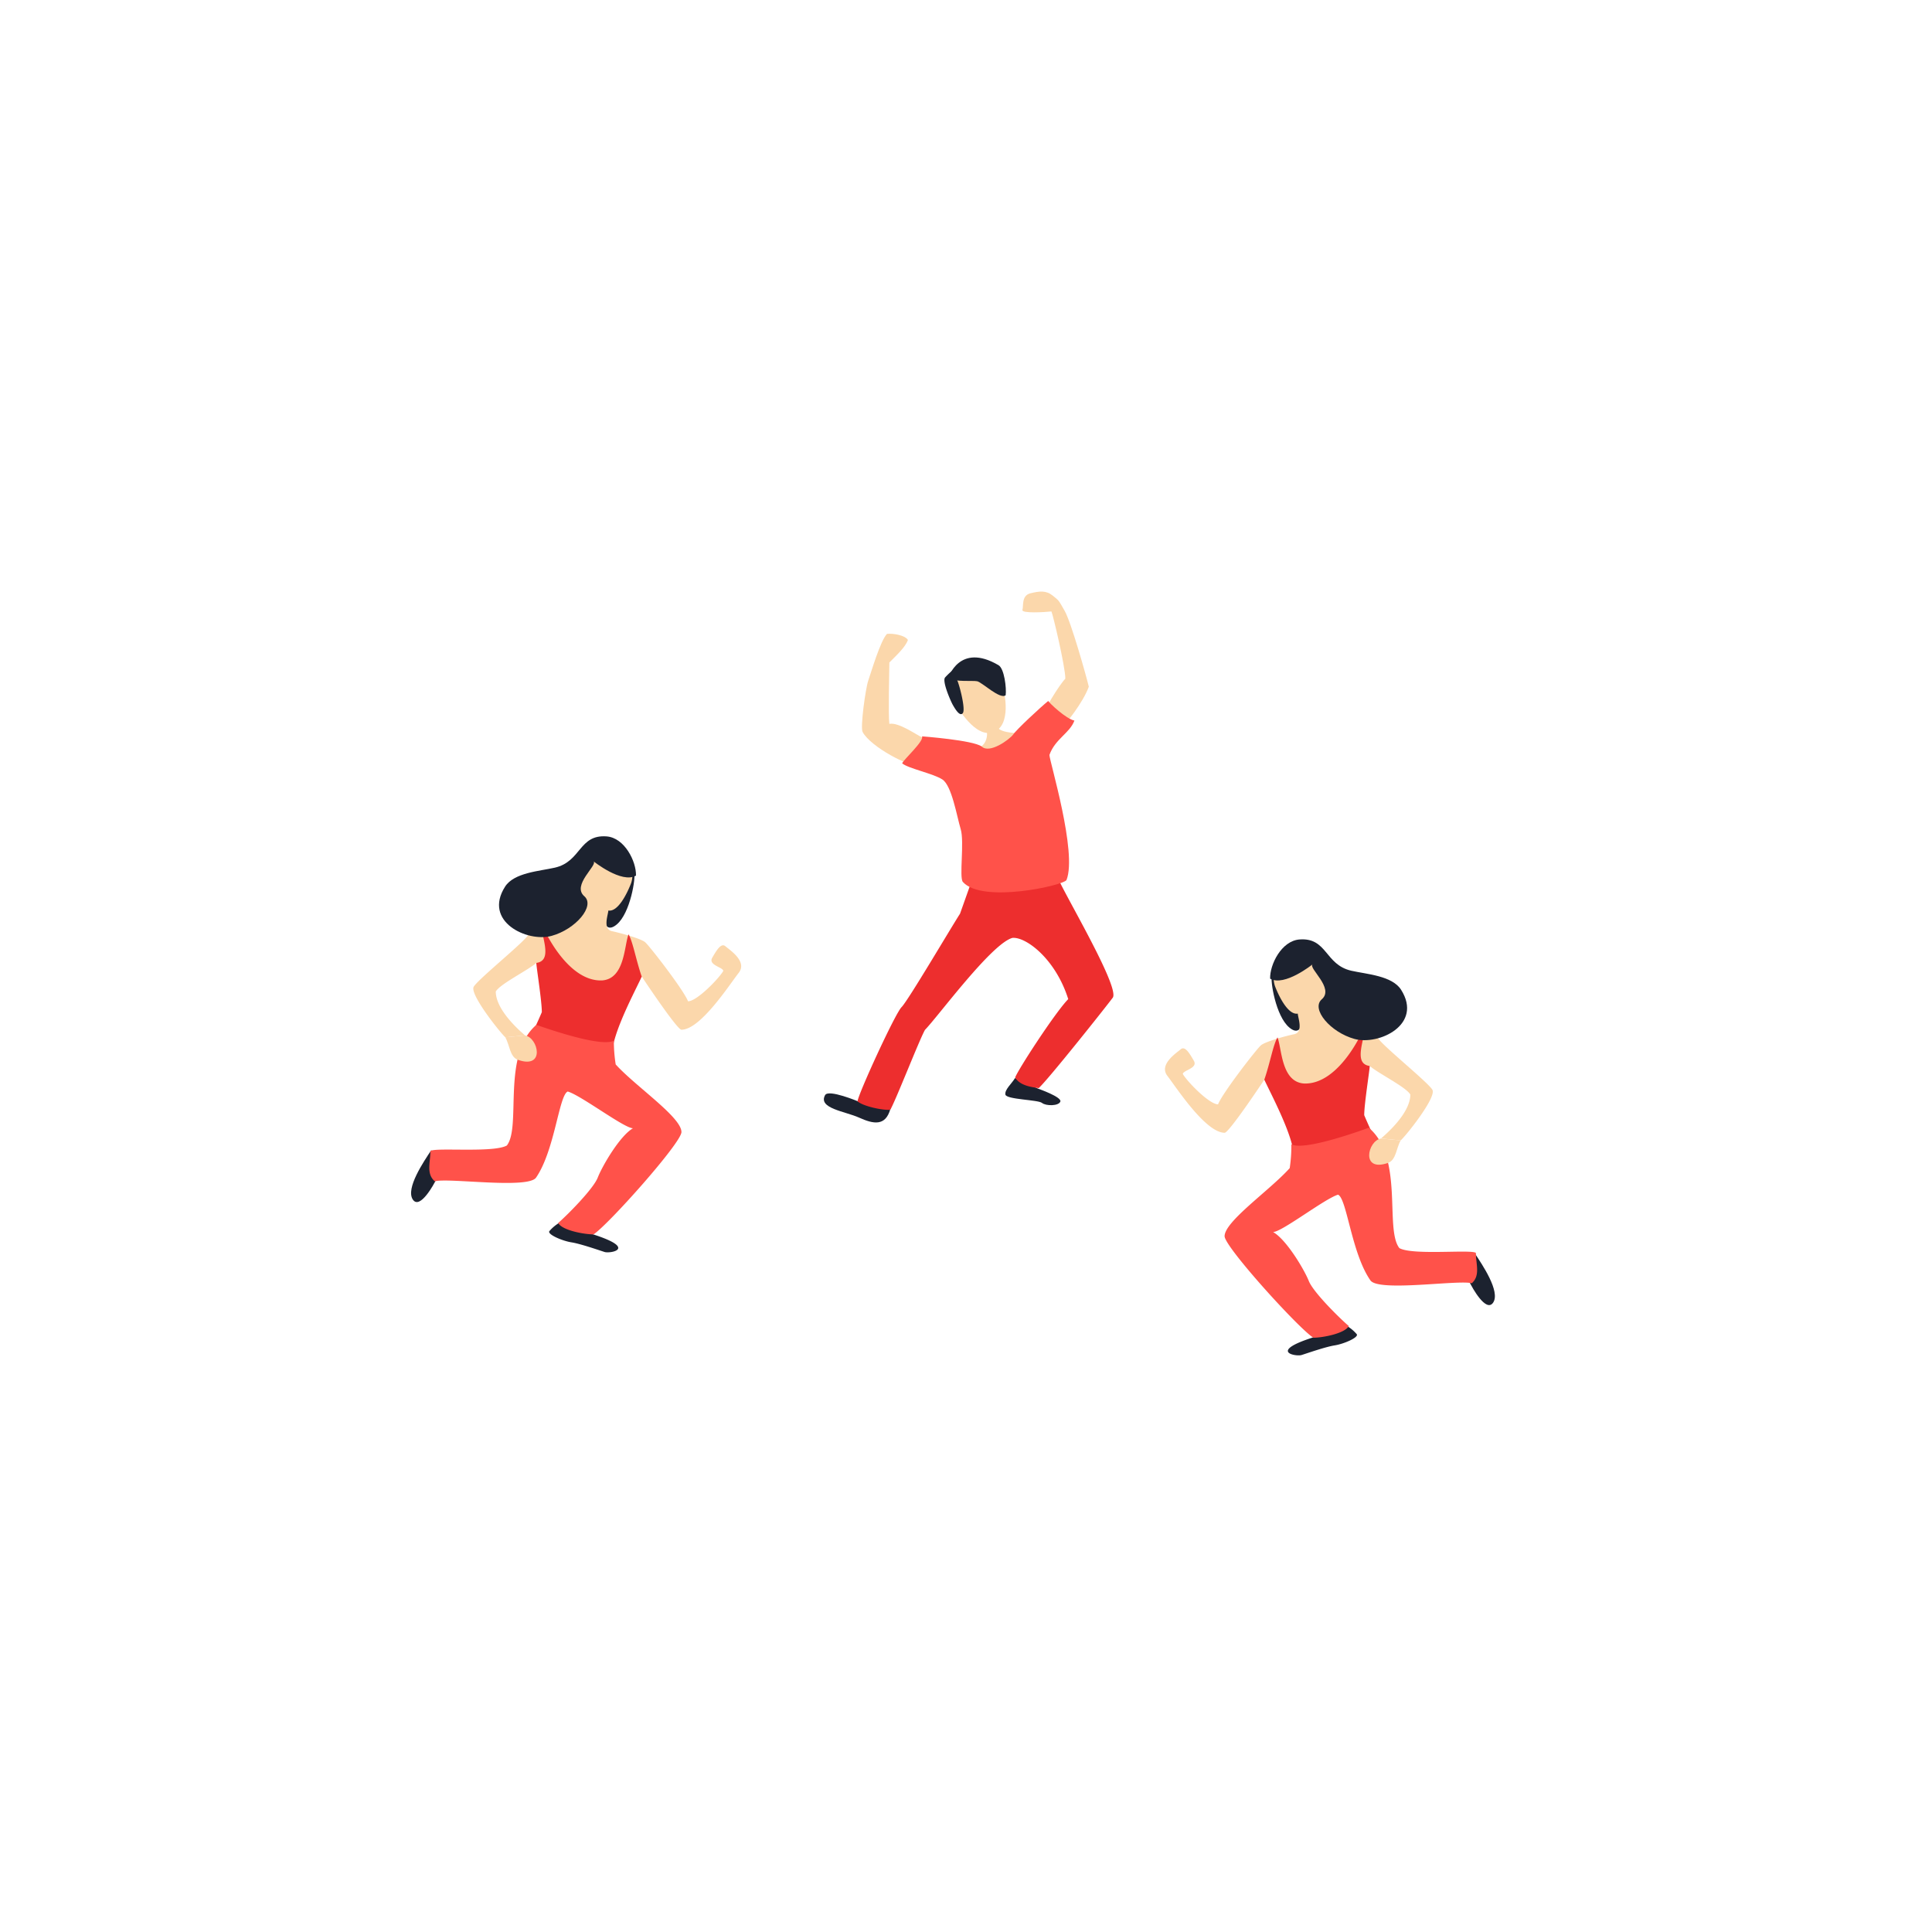 <svg id="Calque_1" data-name="Calque 1" xmlns="http://www.w3.org/2000/svg" viewBox="0 0 600 600"><defs><style>.cls-1{fill:#1c222f;}.cls-2{fill:#fbd7ab;}.cls-3{fill:#ed2e2e;}.cls-4{fill:#ff524a;}</style></defs><title>Plan de travail 1 copie 47</title><path class="cls-1" d="M133.92,357.22c-2.29,3.45-8,11.84-5.73,15.29s6.88-5.43,6.88-5.43l2.86-5.42Z"/><path class="cls-1" d="M173.45,379.9a12.14,12.14,0,0,0-2.86,2.47c-.58,1,4,3,6.87,3.45s8.59,2.46,10.31,3,10.31-1-3.44-5.43-4.58-3.94-4.58-3.94Z"/><path class="cls-1" d="M196.94,270.94c.57,1.48-1.15,12.66-5.44,16.19s-4.3-3.86-4.3-3.86l2.29-5.92Z"/><path class="cls-2" d="M163.07,321.55c-1.37-1.17-9.1-7.75-9.1-13.63,1.37-2.36,9.87-6.52,12.61-8.88,5.47,1.18,21.11,8.39,21.11,8.39l11.63-4.12s10.94,16.49,12.31,16.48c5.93,0,15-14.13,17.78-17.66s-2.74-7.06-4.1-8.24-2.74,1.18-4.11,3.53,3.42,2.94,3.42,4.12c-1.36,2.36-8.2,9.42-10.94,9.42-1.37-3.53-11.94-17.15-13.3-18.33s-8-2.95-10.32-3.45c-3-.64-1.14-5.23-1.14-6.41,2.86.5,5.61-4.77,7-8.3s0-10.6-5.47-11.77-10.94,7.06-10.26,11.18c0,2.35,0,7.06-1.37,8.24s-2.48,3.53-6.58,3.53a9.34,9.34,0,0,0-8.21,4.71c-1.36,2.35-15.55,13.73-16.91,16.08s8.45,14.52,9.82,15.7"/><path class="cls-3" d="M161,329.2a154.09,154.09,0,0,0,7.27-14.87c0-3.53-1.71-14.11-1.71-15.29,5.46-.73,1.28-8.68,1.28-13.39,0,1.18,7.88,19.31,19.15,18.83,7.06-.51,6.84-10.78,8.21-14.31,1.37,2.35,2.29,7.89,4.1,13.14-2.74,5.88-12.31,23.54-8.21,27.07l-17.78,4.71Z"/><path class="cls-4" d="M166.58,318.27c-10.89,9.37-4.59,31.56-9.17,37.47-4.1,2.36-22.38.54-23.74,1.72,0,3.53-1.37,7.06,1.36,9.41,4.11-1.17,29,2.48,31.46-1.17,5.81-8.48,7.09-25.54,9.82-26.72,4.11,1.18,17.54,11.41,20.27,11.41-4.1,2.36-9.57,11.78-10.94,15.31s-9.57,11.77-12.31,14.12c1.37,2.36,8.27,3.53,11,3.53,4.59-3,27.3-28.45,27.3-31.78,0-4.63-14.21-14.15-20.42-21a46.63,46.63,0,0,1-.57-7.4C186.53,325.56,166.58,318.27,166.58,318.27Z"/><path class="cls-1" d="M184.33,267.49c1.37,1.18-6.87,7.4-2.86,10.85,3.44,3-2.67,10.25-10.19,12.31s-21.32-4.43-14.44-15.27c2.77-4.39,10.7-4.83,15.46-5.92,8.24-1.87,7.45-10.35,16.08-9.71,5.62.42,9.26,7.84,9.13,12.18C193.06,274.49,184.33,267.49,184.33,267.49Z"/><path class="cls-2" d="M156.92,322.14c1.37,2.36,1.39,6.11,3.93,7,8.59,3,6.3-6.9,2.22-7.57"/><path class="cls-1" d="M458,389.23c2.29,3.45,8,11.83,5.73,15.28s-6.88-5.42-6.88-5.42L454,393.66Z"/><path class="cls-1" d="M418.51,411.91a12.27,12.27,0,0,1,2.86,2.46c.58,1-4,3-6.87,3.45s-8.59,2.47-10.31,3-10.31-1,3.43-5.42,4.59-3.95,4.59-3.95Z"/><path class="cls-1" d="M395,302.94c-.57,1.48,1.15,12.66,5.44,16.19s4.3-3.86,4.3-3.86l-2.29-5.92Z"/><path class="cls-2" d="M428.89,353.56c1.36-1.18,9.1-7.75,9.1-13.64-1.37-2.35-9.87-6.52-12.61-8.87-5.47,1.17-21.11,8.38-21.11,8.38l-11.63-4.12s-10.94,16.49-12.31,16.48c-5.93,0-15.05-14.12-17.78-17.66s2.73-7.06,4.1-8.24,2.74,1.18,4.11,3.54-3.42,2.94-3.42,4.12c1.36,2.35,8.2,9.41,10.94,9.41,1.37-3.53,11.94-17.14,13.3-18.32s8-3,10.32-3.45c3-.64,1.14-5.24,1.14-6.41-2.86.49-5.61-4.78-7-8.31s0-10.59,5.47-11.77,10.94,7.06,10.26,11.18c0,2.36,0,7.07,1.37,8.24s2.47,3.53,6.58,3.53a9.33,9.33,0,0,1,8.2,4.71c1.37,2.36,15.55,13.73,16.92,16.08S436.41,353,435,354.15"/><path class="cls-3" d="M430.94,361.21a154.18,154.18,0,0,1-7.27-14.88c0-3.53,1.71-14.11,1.71-15.28-5.46-.73-1.28-8.69-1.28-13.4,0,1.18-7.88,19.31-19.15,18.84-7.06-.51-6.84-10.79-8.21-14.32-1.37,2.36-2.29,7.89-4.1,13.14,2.74,5.89,12.31,23.54,8.21,27.08l17.78,4.7Z"/><path class="cls-4" d="M425.08,350.22c11,9.27,4.88,31.51,9.51,37.39,4.13,2.32,22.38.33,23.76,1.49,0,3.53,1.44,7-1.28,9.43-4.11-1.14-28.93,2.75-31.47-.89-5.89-8.42-7.32-25.47-10.06-26.62-4.1,1.21-17.43,11.57-20.17,11.6,4.13,2.32,9.69,11.68,11.09,15.2s9.68,11.68,12.43,14c-1.34,2.37-8.23,3.61-11,3.63-4.61-2.91-27.55-28.2-27.58-31.53,0-4.63,14.07-14.27,20.22-21.15a45.32,45.32,0,0,0,.51-7.41C405.19,357.69,425.08,350.22,425.08,350.22Z"/><path class="cls-1" d="M407.62,299.49c-1.36,1.18,6.88,7.4,2.87,10.85-3.44,3,2.67,10.26,10.19,12.32s21.32-4.43,14.44-15.28c-2.78-4.38-10.7-4.83-15.46-5.91-8.24-1.88-7.45-10.36-16.08-9.71-5.62.42-9.26,7.83-9.13,12.17C398.9,306.5,407.62,299.49,407.62,299.49Z"/><path class="cls-2" d="M435,354.15c-1.37,2.35-1.39,6.1-3.93,7-8.59,3-6.3-6.9-2.22-7.56"/><path class="cls-1" d="M315.23,334.8c-1,1.71-3.25,3.56-3,5.12s10.14,1.6,11.37,2.6,5.19,1,5.7-.42-6.9-4-6.9-4Z"/><path class="cls-1" d="M266.62,342.1s-9.33-3.94-10.38-2c-2.26,4.13,6.15,5,10.59,7s8.16,2.73,9.68-2.69-3.43-3.71-3.43-3.71Z"/><path class="cls-3" d="M302.72,270.88l-4.58,12.89c-2.88,4.45-16.09,26.93-18.15,29s-13.65,27.4-13.67,29.28c2,1.64,8.13,2.83,10.17,2.6,1.65-2.81,9.13-22,10.78-24.83,4.11-4.21,20.58-26.68,27.11-28.54,4.08-.46,13.39,6.36,17.37,19-4.11,4.21-15.65,22-16.48,24.35,1.6,2.82,6.08,3.06,7.3,3.3,2.87-2.57,20.56-24.81,23-28.08s-16.83-35.21-17.22-37.79A52.79,52.79,0,0,1,315.33,274C312.07,274,303.93,273,302.72,270.88Z"/><path class="cls-2" d="M324,221.92c.06-1.08,4.79-9,6.85-11.15,0-3.75-3.92-20.17-4.32-20.88-2,.23-9.38.68-9-.49s-.37-4.45,2.48-5.15,4.9-.93,6.92.72,1.71,1.23,3.72,4.75,6.71,20.25,7.49,23.54c-1.66,4.68-7.38,12.16-9,13.09s-2.48-2.77-2.48-2.77Z"/><path class="cls-2" d="M286.57,229.1c-1.77-.73-7.39-4.86-10.37-4.3-.38-2.58,0-17.17,0-19.05,2.06-2.1,4.93-4.68,5.76-7-.8-1.41-4.46-2.12-6.5-1.89-2.06,2.1-5,12.18-5.82,14.52s-2.52,14.51-1.75,15.94c2.55,4.76,15,11.06,16.62,10.12s10.94-4.3,10.94-4.3Z"/><path class="cls-2" d="M306.41,226.87c.42,1.6-.14,4-1.78,5-1.23,1.64,3.67,3.17,3.67,3.17l8.58-4-.08-3.31s-5.73,0-6.92-1.73C309.11,225.46,306.41,226.87,306.41,226.87Z"/><path class="cls-4" d="M286.33,228.68c.8,1.4-5.74,7.22-6.16,8.39,2,1.64,9.56,3.11,12.49,5s4.49,11.43,5.69,15.42-.53,15.05.68,16.41c6.06,6.82,31.55,1,32.19-.62,3.38-8.59-5.32-37-5.31-38.83,1.78-5,6.35-6.78,7.76-10.67-2.61-.53-7.73-5.38-8.13-6.09-2.23,1.79-10,9-10.87,10.41-1.24,1.64-7.38,6.08-9.81,3.73C302.17,229.85,286.33,228.68,286.33,228.68Z"/><path class="cls-2" d="M295.85,217.14c1.52,2.63,7.09,12.28,12.7,10.22s3.6-12.59,2.58-14.34-4.55-10.24-12.19-7S295.85,217.14,295.85,217.14Z"/><path class="cls-1" d="M294.47,210.63c2.41,1.24,7.51.65,9,.94s7.12,5.77,8.85,4.34c.29-2.2-.41-8.27-2.22-9.33C297.85,199.38,294.47,210.63,294.47,210.63Z"/><path class="cls-1" d="M297.22,211.17c.59,1,2.73,9,1.8,10.28s-2.47-1.42-3.09-2.49-3.38-7.29-2.45-8.54a20.78,20.78,0,0,1,3.36-3Z"/></svg>
